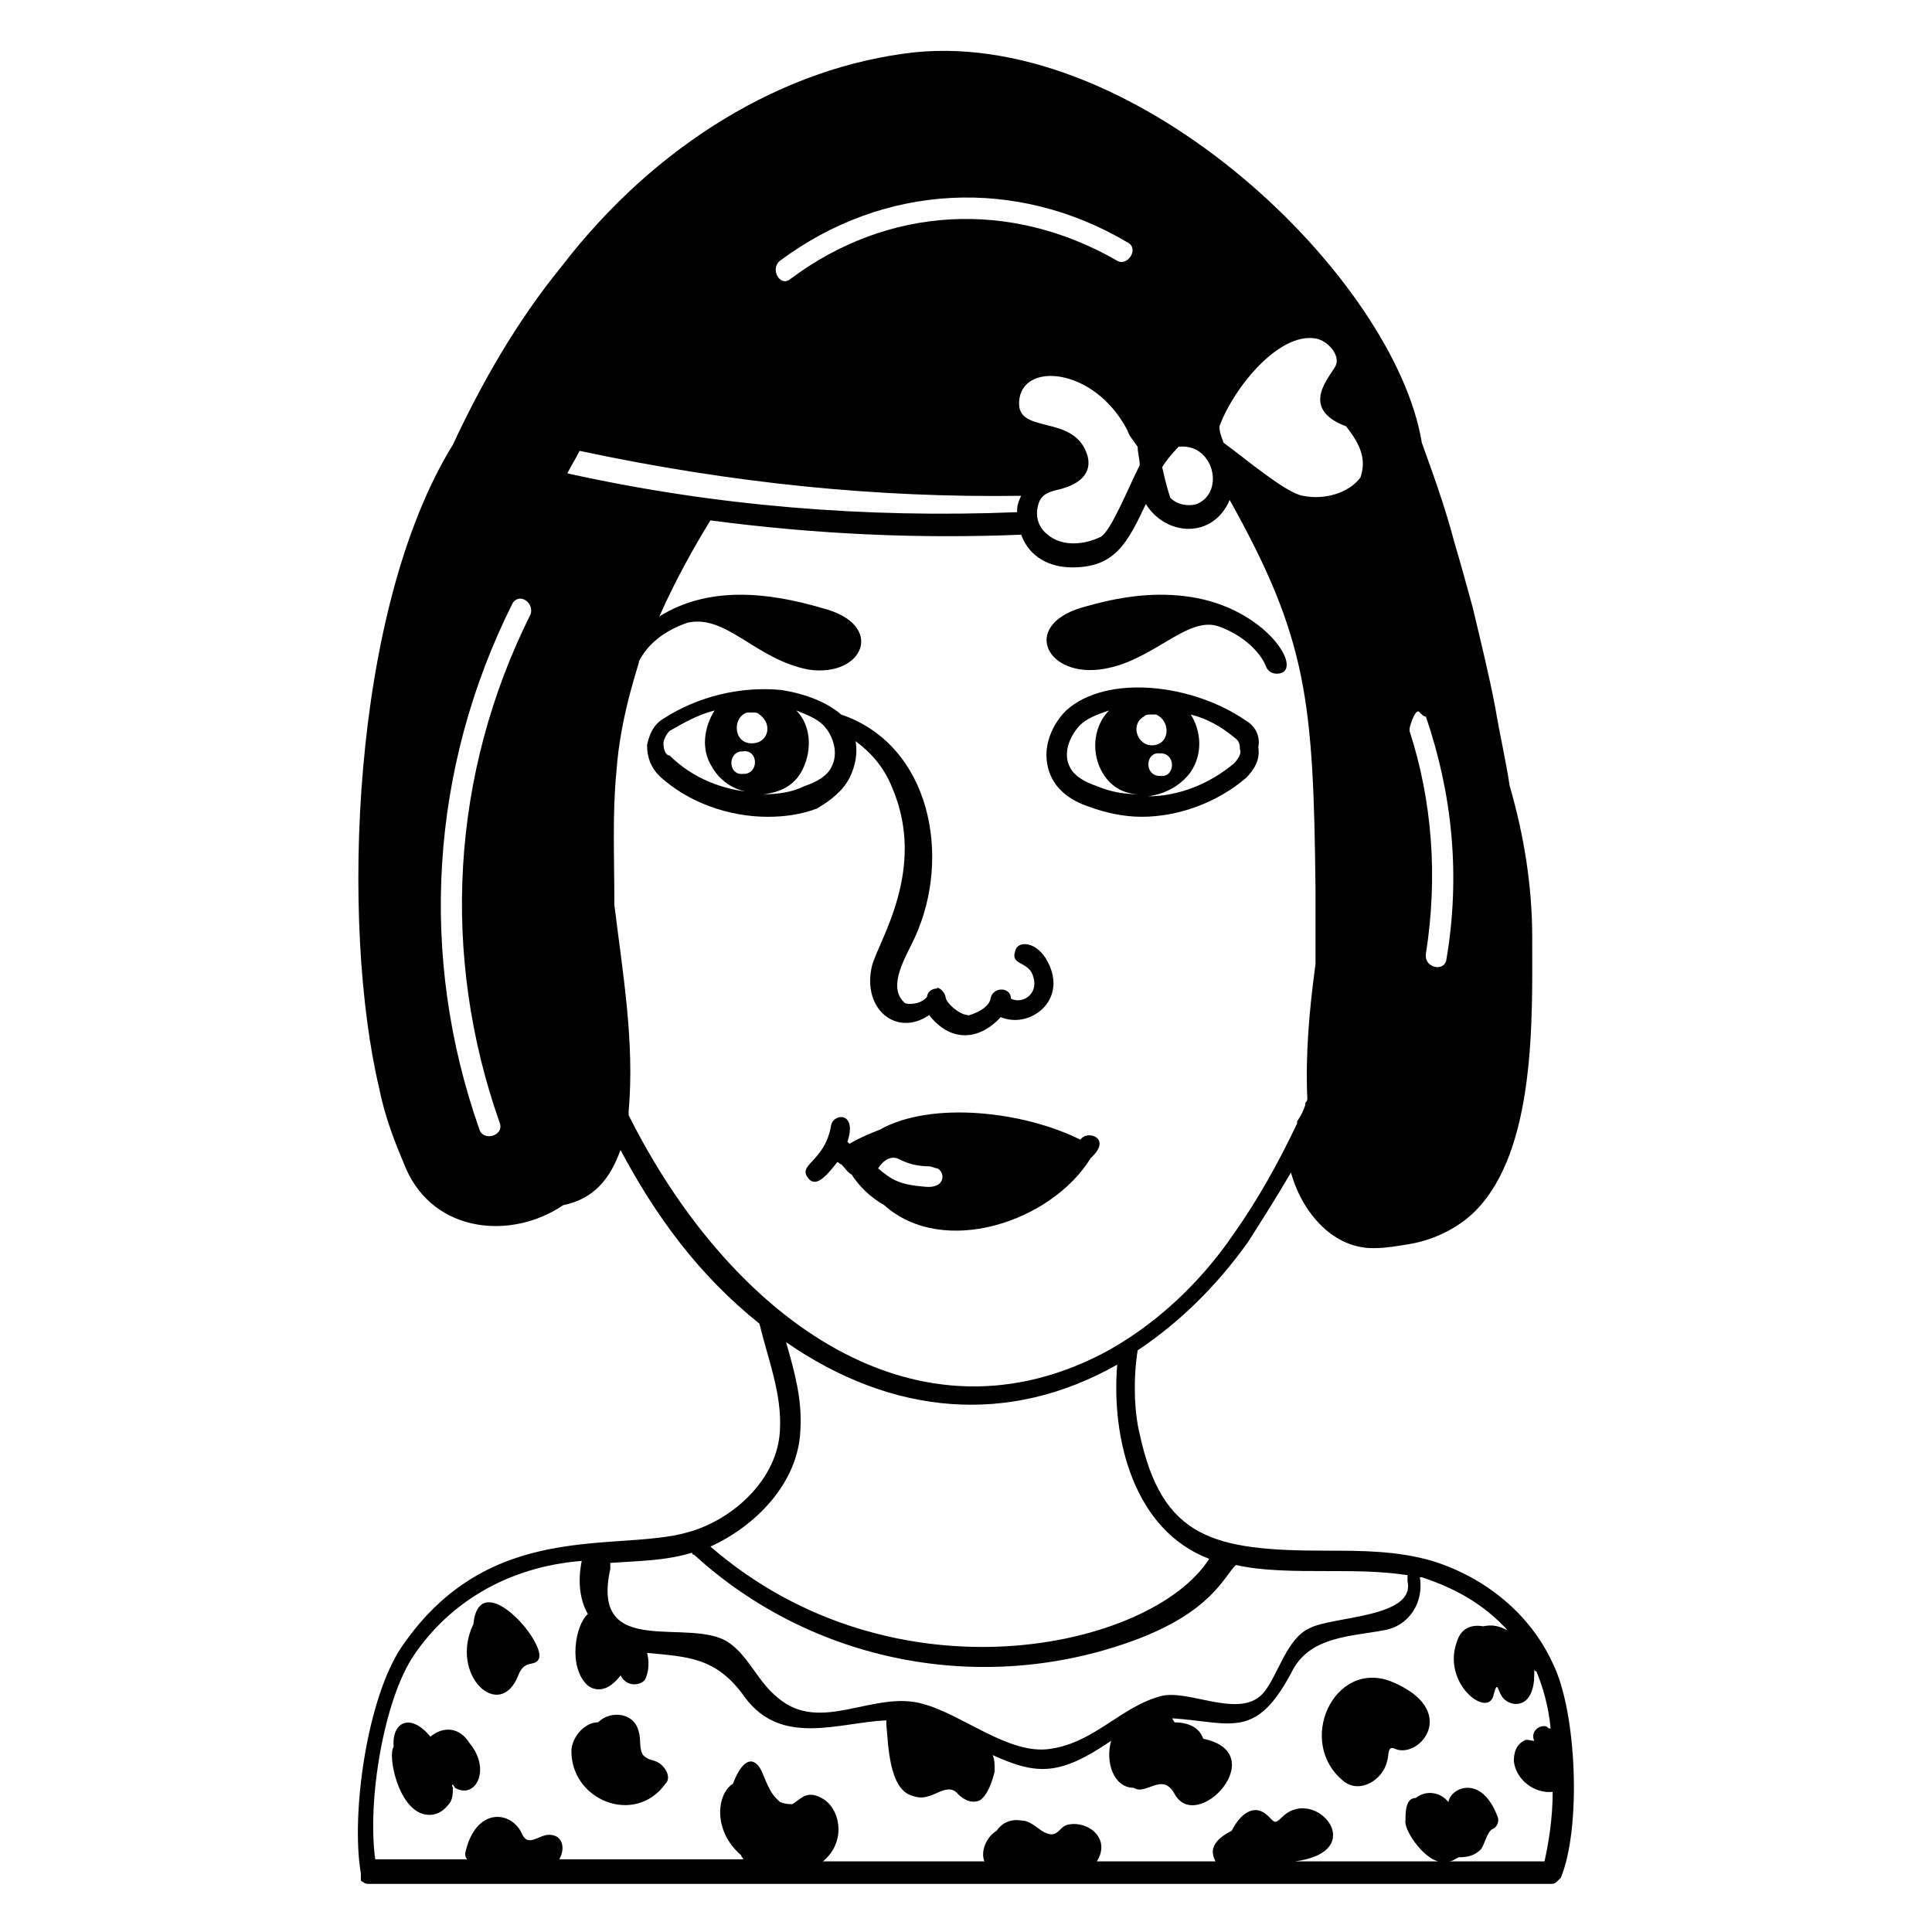 <?xml version="1.0" encoding="UTF-8"?>
<!-- Uploaded to: ICON Repo, www.iconrepo.com, Generator: ICON Repo Mixer Tools -->
<svg fill="#000000" width="800px" height="800px" version="1.1" viewBox="144 144 512 512" xmlns="http://www.w3.org/2000/svg">
 <g>
  <path d="m474.21 334.99c-14.086-9.75-36.836-12.461-47.672-2.707-4.332 4.332-7.043 11.375-3.793 17.879 1.625 3.25 4.875 5.961 9.75 7.586 4.332 1.625 9.211 2.707 14.086 2.707 9.75 0 20.043-3.793 27.629-10.293 2.168-2.168 3.793-4.875 3.25-8.125 0.543-2.715-0.539-5.422-3.25-7.047zm-27.086-1.086c0.543-0.543 1.082-0.543 1.625-0.543h1.625c3.793 1.625 3.793 7.586-0.543 8.125-4.332 0.547-6.5-5.414-2.707-7.582zm4.336 9.754h0.543c3.793 0.543 3.25 6.5-0.543 5.961h-0.543c-3.793-0.547-3.25-6.504 0.543-5.961zm-23.84 3.789c-2.168-3.793 0-8.668 2.707-11.375 1.625-1.625 4.332-2.707 7.586-3.793-3.793 3.793-4.875 10.293-2.168 15.711 2.168 4.332 5.961 6.5 10.293 6.5-3.793 0-7.586-0.543-11.375-2.168-3.25-1.082-5.957-2.707-7.043-4.875zm43.34-1.082c-6.5 5.418-14.625 8.668-22.754 8.668 4.332-0.543 8.668-2.707 11.375-6.5 3.25-4.875 2.707-10.836 0-15.168 4.332 1.082 8.125 3.25 11.375 5.961 1.625 1.082 1.625 2.168 1.625 3.25 0.547 1.082-0.539 2.707-1.621 3.789z"/>
  <path d="m435.21 321.45c14.086-1.625 23.293-14.625 31.961-11.375 5.961 2.168 10.836 6.5 12.461 10.836 0.543 1.082 1.625 1.625 2.707 1.625 7.586 0-1.625-16.25-21.129-20.043-8.668-1.625-17.879-1.082-29.254 2.168-17.332 4.328-11.371 18.414 3.254 16.789z"/>
  <path d="m369.12 350.16c1.625-3.25 2.168-6.5 1.625-9.75 4.332 3.25 7.586 7.043 9.75 12.461 9.211 21.668-3.793 40.629-5.418 47.129-2.707 11.375 6.5 18.961 15.168 13 5.418 7.043 13 7.043 18.961 0.543 7.586 3.25 17.879-4.332 12.461-14.625-2.707-5.418-8.125-5.961-8.668-2.707-1.082 3.25 2.707 2.707 4.332 5.418 2.707 5.418-2.168 8.668-5.418 7.043 0-3.25-4.875-3.25-5.418 0-0.543 3.25-7.043 4.875-5.961 4.332-2.168 0-5.961-3.25-5.961-4.875-0.543-2.168-2.707-2.707-2.168-2.168-1.625 0-2.707 1.082-2.707 2.168-1.625 2.168-5.418 2.168-5.961 1.625-4.875-4.332 0.543-12.461 2.707-17.336 9.75-21.129 4.332-50.922-19.504-59.047-3.793-3.25-9.211-5.418-15.711-6.5-10.836-1.082-22.211 1.625-31.422 7.586-2.707 1.625-3.793 4.332-4.332 7.043 0 3.25 1.082 5.961 3.25 8.125 7.586 7.043 18.418 10.836 28.711 10.836 4.332 0 8.668-0.543 13-2.168 3.809-2.176 7.059-4.883 8.684-8.133zm-28.715-7.043h0.543c3.793-0.543 4.332 5.418 0.543 5.961h-0.543c-3.793 0.539-4.332-5.418-0.543-5.961zm2.168-2.168c-4.332-0.543-4.332-7.043-0.543-8.125h1.625c0.543 0 1.082 0 1.625 0.543 3.793 2.707 2.168 8.125-2.707 7.582zm-22.75 0c0-0.543 0.543-2.168 1.625-3.25 3.793-2.168 7.586-4.332 11.918-5.418-2.707 4.332-3.793 10.293-0.543 15.168 2.168 3.793 6.5 6.5 10.836 6.5-8.125-0.543-16.25-3.793-22.211-9.75-1.086 0-1.625-1.625-1.625-3.25zm26.543 13.543c4.332-0.543 8.125-2.168 10.293-6.5 2.707-5.418 2.168-11.918-1.625-15.711 2.707 1.082 5.418 2.168 7.043 3.793 2.707 2.707 4.332 7.586 2.168 11.375-1.082 2.168-3.793 3.793-7.043 4.875-3.25 1.629-7.043 2.168-10.836 2.168z"/>
  <path d="m326.32 550.06c-18.961 5.418-52.547-3.793-75.844 30.336-9.211 13.543-13.543 44.422-10.836 60.133v0.543 0.543 0.543s0 0.543 0.543 0.543c0.543 0.543 1.082 0.543 1.625 0.543h313.12c0.543 0 1.082 0 1.625-0.543 0.543-0.543 0.543-0.543 1.082-1.082 5.418-13 4.332-43.879-2.168-56.883-5.961-13-17.879-22.754-31.961-27.086-9.211-2.707-18.961-2.707-28.172-2.707-29.797 0-43.34-3.25-49.297-30.879-1.625-6.5-1.625-15.711-0.543-22.211 11.375-7.586 21.129-17.336 29.254-28.711 3.793-5.961 7.586-11.918 11.375-18.418 1.625 5.961 4.875 11.375 9.211 15.168 3.793 3.25 8.125 4.875 12.461 4.875h0.543c2.707 0 5.961-0.543 9.211-1.082 6.5-1.082 13-4.332 17.336-8.668 16.25-16.25 15.168-51.465 15.168-72.594 0-13.543-2.168-27.086-5.961-40.09-1.082-7.043-2.707-14.086-3.793-20.586-1.625-8.668-3.793-17.336-5.961-26.543-1.625-5.961-3.25-11.918-4.875-17.336-2.707-10.293-5.961-18.961-8.668-26.543-7.043-43.34-74.758-109.43-134.35-103.47-34.672 3.793-68.801 24.379-93.719 56.883-11.918 14.613-21.125 30.867-28.711 47.117-27.086 43.879-29.797 127.31-19.504 170.64 1.625 8.125 4.332 14.625 7.043 21.129 7.586 17.336 28.172 18.961 41.715 9.75 8.125-1.625 12.461-7.043 15.168-14.625 9.211 17.336 20.586 33.047 36.836 46.047 2.168 9.211 5.961 18.418 5.418 28.172-0.539 13-12.457 23.836-24.375 27.086zm217.23 26.004c-2.168-1.082-3.793-1.625-6.5-1.082-3.25-0.543-5.961 0.543-7.043 4.332-3.793 10.836 8.125 20.043 9.75 14.086 1.082-4.332 1.082-1.625 2.168 0 0.543 1.082 2.168 2.168 3.793 2.168 3.793 0 4.875-4.332 4.875-7.586v-1.625s0 0.543 0.543 0.543c1.625 3.793 3.25 9.211 3.793 15.168-0.543 0-0.543 0-1.082-0.543-2.168-0.543-4.332 1.625-3.25 3.793-1.082 0-2.168-0.543-2.707 0-2.168 1.082-2.707 3.25-2.707 5.418 0.543 4.875 5.418 8.668 10.293 8.125 0 7.043-1.082 13.543-2.168 18.418h-25.461c1.082 0 1.625-0.543 2.707-1.082 2.707 0 4.332-0.543 5.961-2.168 1.082-1.625 1.625-4.875 3.25-5.418 1.082-0.543 1.625-2.168 1.082-3.25-4.332-11.375-12.461-7.586-13-3.793-2.168-2.707-5.961-3.25-8.668-1.082-2.707 0-2.707 3.793-2.707 5.961-0.543 2.168 4.332 9.75 8.668 10.836h-37.922c20.043-2.707 5.418-20.043-3.25-11.918-2.168 2.168-2.168 1.625-3.793 0-3.793-3.793-7.586-0.543-9.75 3.793-7.586 3.793-4.332 7.586-4.332 8.125h-31.422c3.793-5.961-2.168-10.836-7.586-9.75-2.707 0.543-2.707 4.332-7.043 1.625-1.625-1.082-3.25-2.707-5.418-2.707-3.25-0.543-5.418 1.082-6.5 2.707-2.707 1.625-4.332 5.418-3.25 8.125h-42.797c5.961-4.875 4.875-13 0.543-16.25-4.875-3.25-6.5 0-8.668 1.082-1.082 0-1.625 0-3.25-0.543-0.543-0.543-0.543-0.543-1.082-1.082-2.168-2.168-3.25-6.5-4.332-8.125-2.707-3.793-5.418 0-7.043 4.332-4.332 2.707-5.418 12.461 2.168 18.961 0 0.543 0.543 0.543 0.543 1.082h-48.754c1.625-2.707 1.082-6.5-2.707-6.5-2.707 0-5.418 3.25-7.043 0-2.707-6.5-12.461-7.586-15.168 4.875 0 0.543 0 1.082 0.543 1.625h-24.379c-2.168-15.168 2.168-42.254 10.293-54.172 9.211-13.543 24.379-23.293 44.422-24.918-1.082 5.418-0.543 10.293 1.625 14.086-3.25 2.707-5.418 14.086 0 18.961 2.168 1.625 5.418 1.625 8.668-2.707 1.625 3.25 5.418 2.707 6.5 1.082 1.082-2.168 1.082-4.875 0.543-7.043 10.836 1.082 18.418 1.082 26.004 11.918 9.75 13 24.918 6.5 37.379 5.961v1.082c0.543 4.875 0.543 17.336 7.043 18.961 1.625 0.543 2.707 0.543 4.332 0 2.168-0.543 5.418-3.25 7.586-0.543 1.625 1.625 3.793 2.707 5.961 1.625 2.168-1.625 3.25-5.418 3.793-7.586 0-1.625 0-3.25-0.543-4.332 11.918 5.418 17.879 5.418 31.422-3.793-1.625 5.418 0.543 12.461 5.961 12.461 3.25 2.168 7.586-4.332 10.836 1.625 5.961 10.836 26.004-10.836 7.586-14.625-1.082-3.25-4.332-4.332-7.586-4.332-0.543-1.082-0.543-0.543-0.543-1.082 15.711 1.082 22.211 5.961 31.961-13 4.875-8.668 15.168-8.668 23.836-10.293 7.043-1.082 10.836-7.586 9.75-14.086h0.543c9.727 3.238 16.77 7.57 22.73 14.074zm-47.672-15.711c7.043 0 14.086 0 21.129 1.082v1.625c2.168 9.75-20.043 9.211-26.004 12.461-5.961 2.707-8.125 11.918-11.918 16.793-5.961 7.586-19.504-0.543-27.086 1.082-10.836 2.707-17.879 12.461-29.797 14.086-10.836 1.625-23.293-9.211-33.586-11.918-13-3.793-27.086 8.125-38.461-1.625-5.418-4.332-7.586-10.836-13-14.625-10.293-7.043-36.836 4.875-31.422-19.504v-1.625c7.586-0.543 14.625-0.543 21.668-2.707 0 0 0 0.543 0.543 0.543 31.422 28.711 76.383 37.379 116.47 22.754 20.586-7.586 23.836-16.793 27.086-20.043 7.039 1.621 15.707 1.621 24.375 1.621zm-82.344-280.62c-40.09 1.625-80.176-1.625-119.18-10.293 1.082-2.168 2.168-3.793 3.25-5.961 40.629 8.668 79.094 12.461 117.02 11.918-1.086 2.168-1.086 3.254-1.086 4.336zm-137.06 161.98c1.082 3.25-4.332 4.875-5.418 1.625-16.25-46.047-13-95.887 8.668-139.23 1.625-3.25 5.961-0.543 4.875 2.707-21.129 42.258-23.836 90.473-8.125 134.89zm241.07-104.01v-0.543c0-0.543 1.625-5.961 2.707-4.332 0.543 0.543 1.082 1.082 1.625 1.082 7.043 20.586 9.211 42.254 5.418 64.465-0.543 3.25-5.961 2.168-5.418-1.625 3.25-20.582 1.625-40.629-4.332-59.047zm-28.172-62.297c-4.332-0.543-15.168-9.75-21.129-14.086-0.543-1.625-1.082-2.707-1.082-4.332 3.793-10.293 15.711-24.918 25.461-23.293 3.25 0.543 6.5 4.332 5.418 7.043-1.082 2.707-10.293 11.375 2.707 16.25 3.793 4.875 5.418 8.668 3.793 13.543-3.25 4.332-9.75 5.957-15.168 4.875zm-46.586-67.176c3.25 1.625 0 6.5-2.707 4.875-28.172-16.25-60.676-14.625-86.676 4.875-2.707 2.168-5.418-2.707-2.707-4.875 27.621-20.586 62.836-22.211 92.09-4.875zm-23.836 70.426c0.543-3.793 3.25-4.332 5.418-4.875 7.043-1.625 9.211-5.418 7.586-9.75-3.793-10.293-18.418-4.875-17.879-13.543 0.543-10.836 20.043-9.211 28.711 7.586 0.543 1.625 1.625 2.707 2.707 4.332 0 1.625 0.543 3.25 0.543 4.875-3.25 6.5-7.586 17.336-10.293 18.961-4.332 2.168-10.293 2.707-14.086-0.543-2.168-1.629-3.25-4.336-2.707-7.043zm35.211-2.711c-0.543-1.625-1.082-3.25-2.168-8.125 0.543-1.082 2.707-3.793 4.332-5.418 9.211-1.082 12.461 11.918 4.875 15.168-1.621 0.543-4.871 0.543-7.039-1.625zm-143.56 163.6v-1.082c1.625-18.418-1.625-36.836-3.793-54.715 0-12.461-0.543-24.379 0.543-35.211 1.082-15.711 6.5-29.797 5.961-29.254 2.168-4.332 6.5-8.125 13-10.293 10.293-2.168 17.879 9.75 31.961 12.461 14.625 2.168 20.586-11.918 3.793-16.25-14.625-4.332-30.336-5.961-43.34 2.168 4.332-9.75 9.211-18.418 13.543-25.461 28.711 3.793 55.797 4.875 82.344 3.793 2.168 5.961 7.586 8.668 13.543 8.668 11.375 0 14.625-6.5 19.504-16.793 5.418 8.668 17.879 9.211 22.211-1.082 20.586 36.836 22.211 53.09 22.754 103.47v19.504c-1.625 11.918-2.707 23.836-2.168 35.754 0 0.543-0.543 1.082-0.543 1.082v0.543c-0.543 1.625-1.082 2.707-2.168 4.332v0.543c-4.875 10.293-10.293 20.043-16.793 29.254-9.211 13.543-21.668 24.918-35.211 31.961-50.926 25.996-99.137-11.383-125.14-63.391zm45.504 83.43c0.543-8.125-1.625-15.711-3.793-23.293 28.172 19.504 59.047 22.211 87.762 5.961-1.625 19.504 4.332 43.879 24.379 51.465-15.168 23.832-83.426 39-132.18-3.254 11.918-5.418 23.297-16.797 23.836-30.879z"/>
  <path d="m269.44 574.44c-6.5 13.543 7.043 26.004 11.918 13.543 1.625-4.332 4.332-2.168 5.418-4.332 2.168-4.336-15.711-24.922-17.336-9.211z"/>
  <path d="m258.07 604.23c-5.418-6.5-10.293-3.793-9.75 2.707-1.625 2.168 1.082 16.25 8.125 17.879 2.707 0.543 4.875-0.543 6.5-2.707 1.082-1.082 1.082-3.25 1.082-4.332-0.543-1.082 0-1.082 0.543 0 5.418 3.25 9.75-4.875 3.793-11.918-2.711-4.336-7.043-4.336-10.293-1.629z"/>
  <path d="m318.74 611.27c-1.625-1.082-2.707-0.543-4.332-2.168-1.082-1.625-0.543-4.332-1.082-5.961-1.082-5.418-7.586-5.961-10.836-2.707-3.25 0-6.5 3.25-7.043 7.043-0.543 13.543 16.793 20.586 24.918 9.211 1.625-1.625 0-4.336-1.625-5.418z"/>
  <path d="m512.68 589.61c-15.168-5.961-25.461 16.25-12.461 26.543 4.332 3.25 10.293-0.543 11.375-5.418 0.543-1.625 0-4.332 2.168-3.25 6.5 2.711 17.336-10.293-1.082-17.875z"/>
  <path d="m365.87 452c0.543 0 0.543 0.543 1.082 0.543 1.082 1.082 1.625 2.168 2.707 2.707 2.168 3.25 4.875 5.961 8.668 8.125 15.711 14.086 44.422 4.332 54.715-12.461 5.961-5.418-1.082-7.586-2.707-4.875-15.168-7.586-39.547-10.293-53.09-2.707-2.707 1.082-5.418 2.168-8.125 3.793l-0.543-0.543c2.707-8.125-3.793-7.586-4.332-4.332-1.625 9.75-9.211 10.293-5.961 14.086 2.168 2.707 5.418-1.625 7.586-4.336zm15.707-1.082c0.543 0 3.25 2.168 8.668 2.168 0.543 0 1.625 0.543 2.168 0.543 2.168 1.082 2.168 5.418-3.25 4.875-6.5-0.543-8.668-1.625-12.461-4.875 1.086-1.629 2.711-3.254 4.875-2.711z"/>
 </g>
</svg>